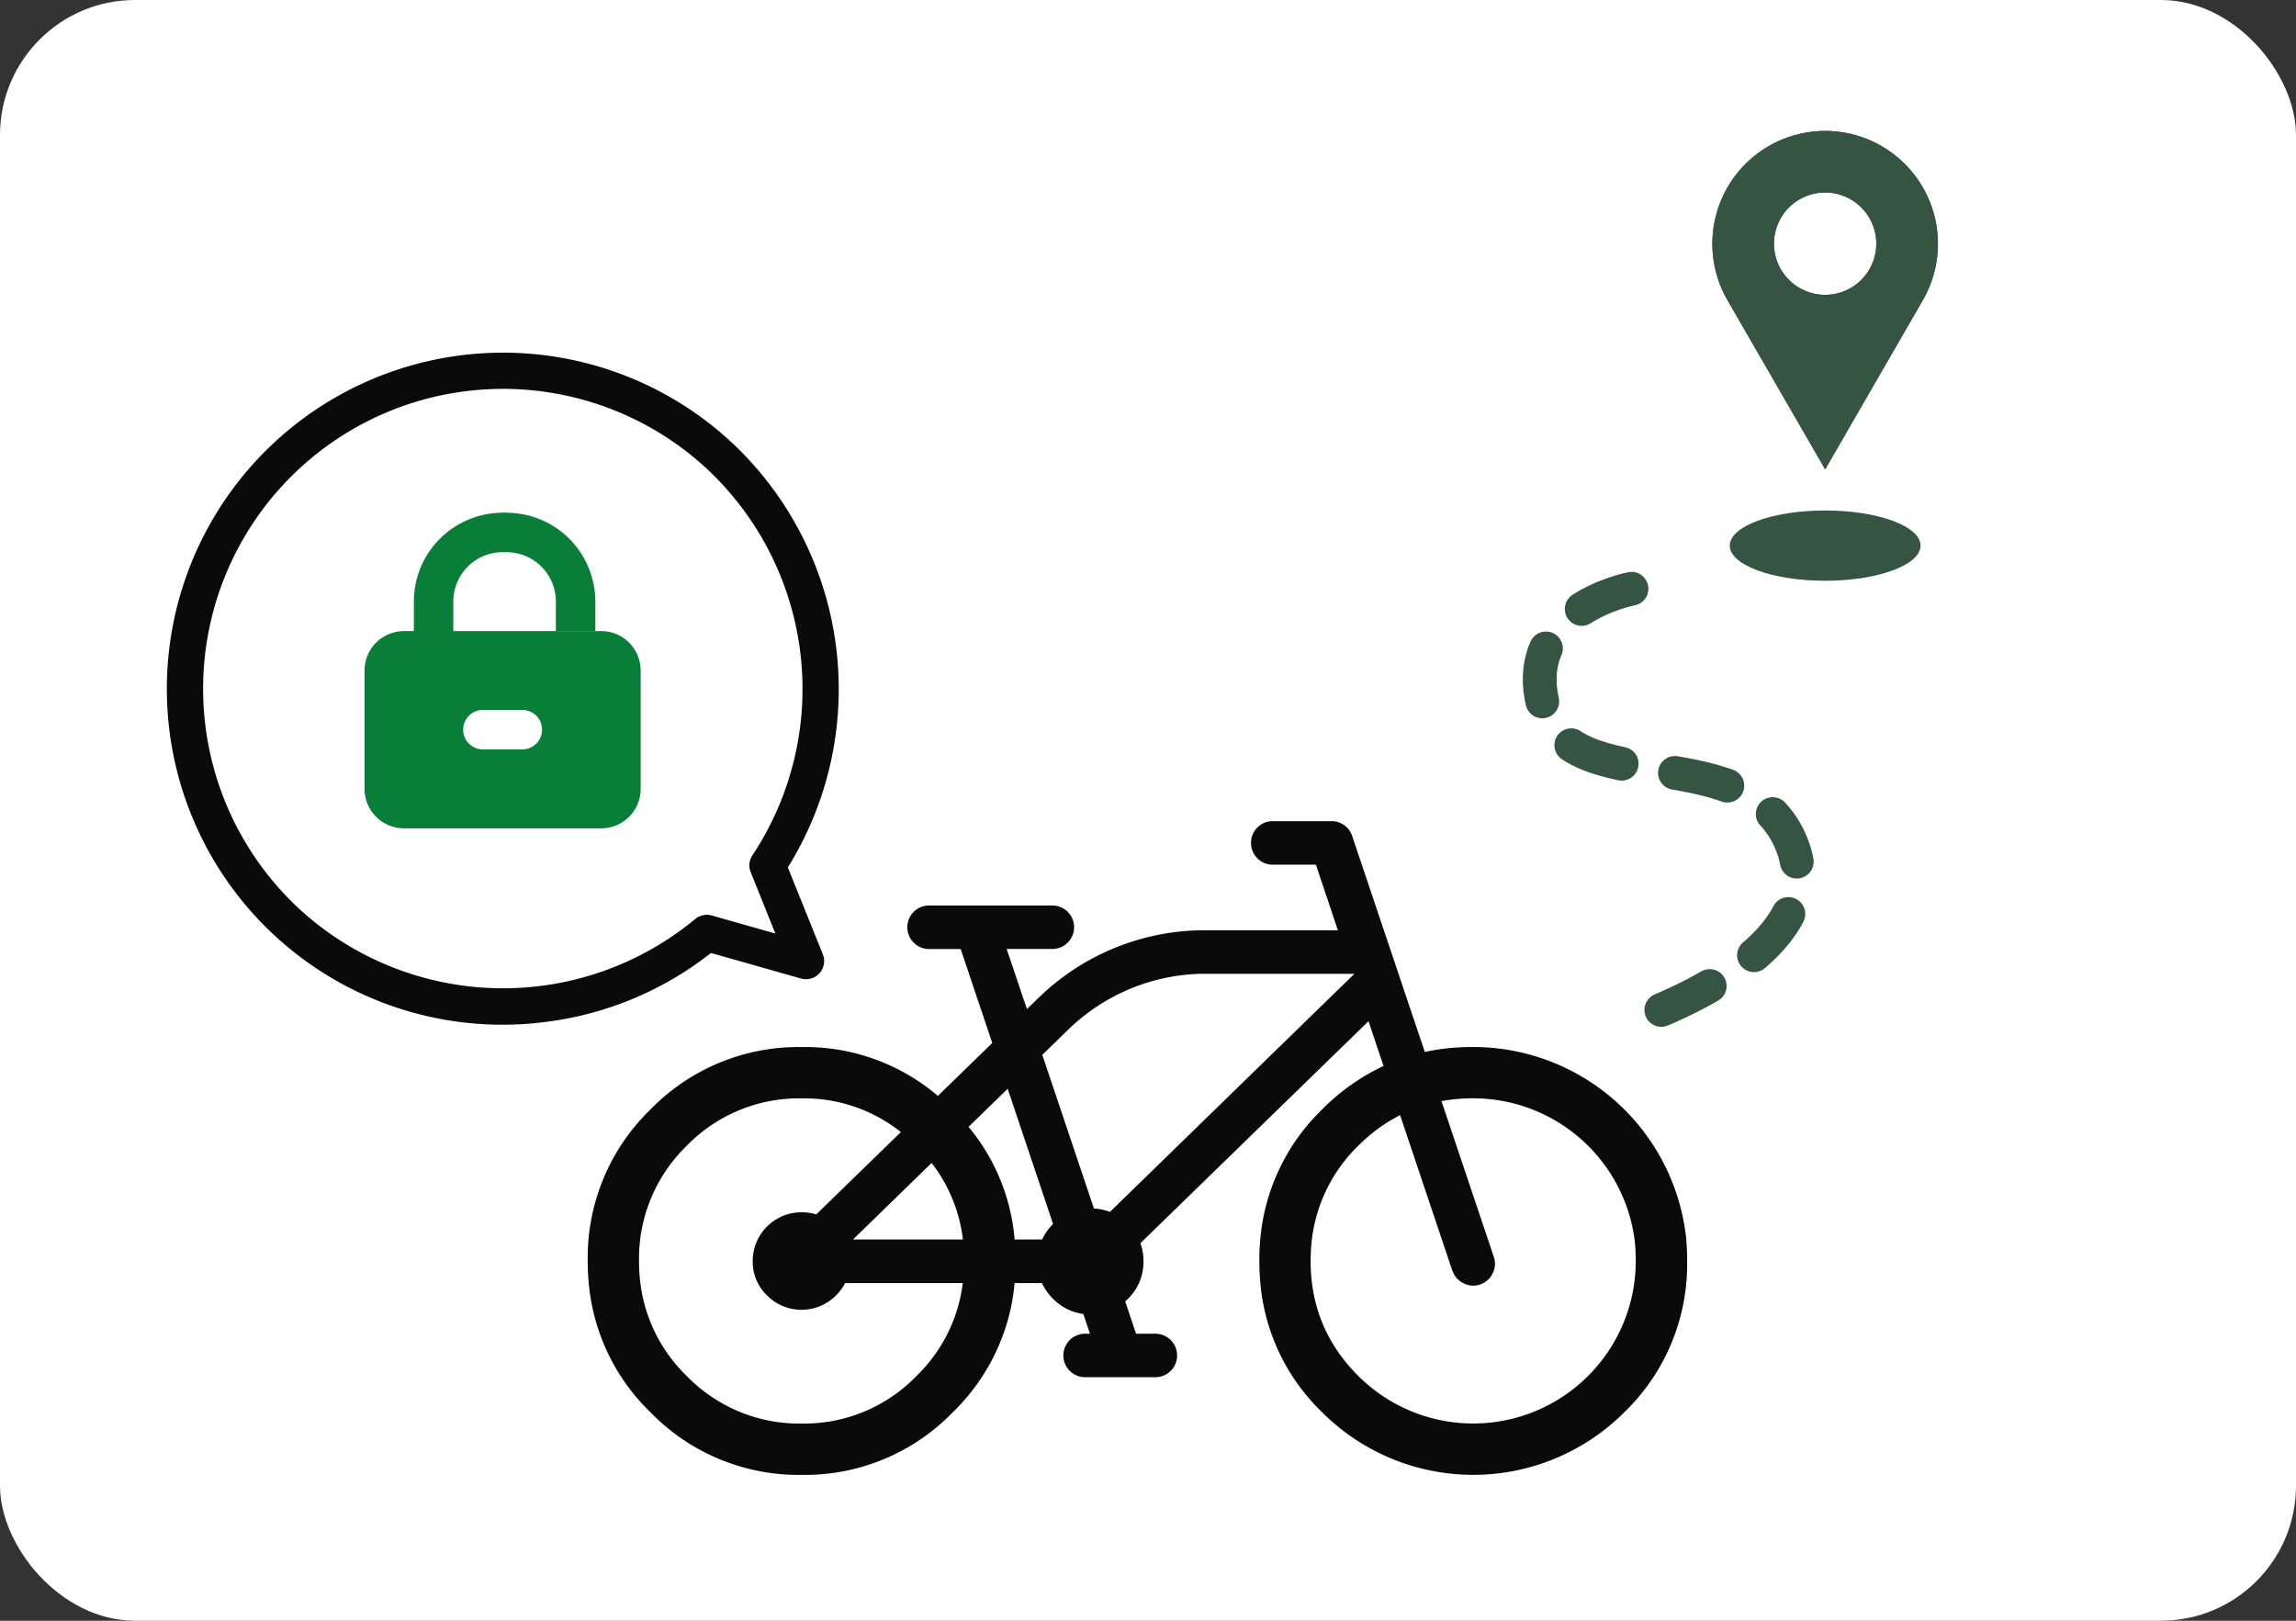 <svg xmlns="http://www.w3.org/2000/svg" xmlns:xlink="http://www.w3.org/1999/xlink" width="170" height="120" viewBox="0 0 170 120">
  <rect x="0" y="0" width="170" height="120" fill="#333333" stroke="none"/>
  <defs>
    <clipPath id="clip-path">
      <rect id="長方形_23437" data-name="長方形 23437" width="170" height="120" transform="translate(120.077 712)" fill="#e6eeeb"/>
    </clipPath>
  </defs>
  <g id="グループ_7601" data-name="グループ 7601" transform="translate(-802 -3907)">
    <rect id="長方形_23487" data-name="長方形 23487" width="170" height="120" rx="10" transform="translate(802 3907)" fill="#fff"/>
    <g id="イラスト" transform="translate(681.923 3195)" clip-path="url(#clip-path)">
      <path id="パス_659" data-name="パス 659" d="M65.571,20.519a12.892,12.892,0,0,0-2.356.208l3.874,11.53A1.548,1.548,0,0,1,67,33.489v0a1.549,1.549,0,0,1-.923.81l-.008.008a1.552,1.552,0,0,1-1.235-.1h.009a1.548,1.548,0,0,1-.812-.921h-.011l-3.87-11.522a12.2,12.2,0,0,0-3.1,2.271,11.6,11.6,0,0,0-3.51,8q-.012.259-.015.523a13.135,13.135,0,0,0,.1,1.635,11.384,11.384,0,0,0,1.131,3.753,12.2,12.2,0,0,0,2.292,3.119A12.036,12.036,0,0,0,77.6,32.562a13.227,13.227,0,0,0-.093-1.633,12.059,12.059,0,0,0-11.934-10.41M64.21,16.768q.67-.049,1.361-.047A15.863,15.863,0,0,1,81.317,30.744a18.067,18.067,0,0,1,.087,1.813,15.232,15.232,0,0,1-4.64,11.194,15.822,15.822,0,0,1-22.4,0A15.095,15.095,0,0,1,49.805,34.2q-.076-.8-.076-1.639,0-.171,0-.342.012-.63.068-1.242a15.187,15.187,0,0,1,4.563-9.619,15.955,15.955,0,0,1,4.563-3.234l-1.11-3.315v0L40.924,31.246h0v0A3.921,3.921,0,0,1,41.15,32.6a3.856,3.856,0,0,1-.33,1.6A3.907,3.907,0,0,1,40,35.366q-.1.1-.2.193l.8,2.39h1.471a1.61,1.61,0,0,1,0,3.219H36.787a1.61,1.61,0,0,1,0-3.219h.4l-.493-1.465a3.749,3.749,0,0,1-.908-.232A4.093,4.093,0,0,1,33.634,34.2H31.608a15.936,15.936,0,0,1-.291,1.9,15.24,15.24,0,0,1-4.28,7.658A15.239,15.239,0,0,1,15.842,48.4,15.281,15.281,0,0,1,4.633,43.752,15.145,15.145,0,0,1,.109,34.518,17.538,17.538,0,0,1,0,32.557a15.277,15.277,0,0,1,4.633-11.2,15.292,15.292,0,0,1,11.209-4.633,15.157,15.157,0,0,1,10.086,3.615l4.027-3.917L27.615,9.465l0,0H25.231a1.622,1.622,0,0,1-.176-.013,1.617,1.617,0,0,1-1.391-1.6,1.609,1.609,0,0,1,1.567-1.609h9.215a1.609,1.609,0,0,1,1.567,1.609,1.613,1.613,0,0,1-1.567,1.61H31.021l1.5,4.452.823-.8a.268.268,0,0,0,.053-.049A17.634,17.634,0,0,1,45.287,8.079l.045,0,.1,0H55.544L53.919,3.22H50.686a1.546,1.546,0,0,1-1.1-.472,1.55,1.55,0,0,1-.472-1.138,1.554,1.554,0,0,1,.472-1.14,1.544,1.544,0,0,1,1.1-.47H53V0h2.075l.089,0a1.55,1.55,0,0,1,.85.3h.006a1.588,1.588,0,0,1,.58.793h0q.766,2.276,1.533,4.552l3.079,9.16.77,2.281a15.982,15.982,0,0,1,2.222-.319M7.323,24.042A11.632,11.632,0,0,0,3.8,32.564a13.253,13.253,0,0,0,.117,1.773,11.538,11.538,0,0,0,3.408,6.734A11.612,11.612,0,0,0,15.842,44.6a11.577,11.577,0,0,0,8.507-3.529A11.5,11.5,0,0,0,27.77,34.2H19.061a3.628,3.628,0,0,1-.678.916,3.6,3.6,0,0,1-5.105,0,3.465,3.465,0,0,1-1.061-2.549,3.607,3.607,0,0,1,3.61-3.61,3.751,3.751,0,0,1,1.095.157l0,0,6.268-6.1-.007,0a11.528,11.528,0,0,0-7.346-2.492,11.622,11.622,0,0,0-8.519,3.521M28.2,22.632a14.981,14.981,0,0,1,3.41,8.341h2.037a3.924,3.924,0,0,1,.808-1.152l-3.359-10.01ZM45.377,11.3a14.592,14.592,0,0,0-9.785,4.12L33.659,17.3q1.912,5.688,3.823,11.377h0a3.831,3.831,0,0,1,1.184.253l0,0L56.768,11.3h-11.3l-.089,0M19.642,30.973h8.137a11.359,11.359,0,0,0-2.317-5.666Z" transform="translate(163.592 772.801)" fill="#0a0a0a" fill-rule="evenodd"/>
      <g id="グループ_7558" data-name="グループ 7558" transform="translate(28.299 6)">
        <g id="グループ_7556" data-name="グループ 7556" transform="matrix(-0.951, -0.309, 0.309, -0.951, 150.349, 798.916)">
          <path id="パス_632" data-name="パス 632" d="M24.792,0A24.681,24.681,0,0,0,12.323,3.358L5.977.559A1.343,1.343,0,0,0,4.132,2.113l1.674,6.73a25.005,25.005,0,0,0,.007,32.049A24.892,24.892,0,0,0,49.657,27,24.85,24.85,0,0,0,24.792,0" transform="matrix(0.899, -0.438, 0.438, 0.899, 0, 21.809)" fill="#fff"/>
          <path id="パス_633" data-name="パス 633" d="M24.792,0A24.681,24.681,0,0,0,12.323,3.358L5.977.559A1.343,1.343,0,0,0,4.132,2.113l1.674,6.73a25.005,25.005,0,0,0,.007,32.049A24.892,24.892,0,0,0,49.657,27,24.85,24.85,0,0,0,24.792,0M12.42,6.211a1.345,1.345,0,0,0,.711-.2,22.3,22.3,0,0,1,28.715,4.556,22.206,22.206,0,0,1-33.979,28.6,22.3,22.3,0,0,1,.412-29.072,1.342,1.342,0,0,0,.3-1.219L7.4,4.122,11.878,6.1a1.341,1.341,0,0,0,.542.114" transform="matrix(0.899, -0.438, 0.438, 0.899, 0, 21.809)" fill="#0a0a0a"/>
        </g>
        <path id="Icon_fa-solid-unlock-keyhole" data-name="Icon fa-solid-unlock-keyhole" d="M10.223,2.921A3.65,3.65,0,0,0,6.572,6.572V8.762H17.524a2.923,2.923,0,0,1,2.921,2.921v8.762a2.923,2.923,0,0,1-2.921,2.921H2.921A2.923,2.923,0,0,1,0,20.445V11.683A2.923,2.923,0,0,1,2.921,8.762h.73V6.572A6.573,6.573,0,0,1,10.223,0C12.847,0,11.678,2.921,10.223,2.921Zm1.46,14.6a1.46,1.46,0,0,0,0-2.921H8.762a1.46,1.46,0,1,0,0,2.921Z" transform="translate(118.77 743.965)" fill="#087e38"/>
        <path id="Icon_fa-solid-unlock-keyhole-2" data-name="Icon fa-solid-unlock-keyhole" d="M9.515,2.921a3.65,3.65,0,0,1,3.651,3.651V8.762h2.921V6.572A6.573,6.573,0,0,0,9.515,0C6.891,0,8.059,2.921,9.515,2.921Z" transform="translate(119.77 743.965)" fill="#087e38"/>
      </g>
      <ellipse id="楕円形_204" data-name="楕円形 204" cx="7.063" cy="2.602" rx="7.063" ry="2.602" transform="translate(248.152 749.796)" fill="#355442"/>
      <g id="グループ_7559" data-name="グループ 7559" transform="translate(246.861 721.696)">
        <path id="パス_649" data-name="パス 649" d="M197.744,1.121A8.306,8.306,0,0,0,193.576,0h-.013a8.356,8.356,0,0,0-7.228,12.529l7.235,12.528L200.8,12.529a8.349,8.349,0,0,0-3.058-11.408m-4.175,11.013a3.788,3.788,0,1,1,3.788-3.788,3.788,3.788,0,0,1-3.788,3.788" transform="translate(-185.215 0)" fill="#355442"/>
        <path id="パス_653" data-name="パス 653" d="M197.744,1.121A8.306,8.306,0,0,0,193.576,0h-.013a8.356,8.356,0,0,0-7.228,12.529l7.235,12.528L200.8,12.529a8.349,8.349,0,0,0-3.058-11.408m-4.175,11.013a3.788,3.788,0,1,1,3.788-3.788,3.788,3.788,0,0,1-3.788,3.788" transform="translate(-185.215 0)" fill="#355442"/>
      </g>
      <path id="パス_661" data-name="パス 661" d="M233.389,753.556s-8.467,1.593-6.5,8.768,15.353,1.935,18.444,10.367-13.029,13.28-13.029,13.28" transform="translate(7.488 2.037)" fill="none" stroke="#355442" stroke-linecap="round" stroke-width="2.5" stroke-dasharray="4"/>
    </g>
  </g>
</svg>
